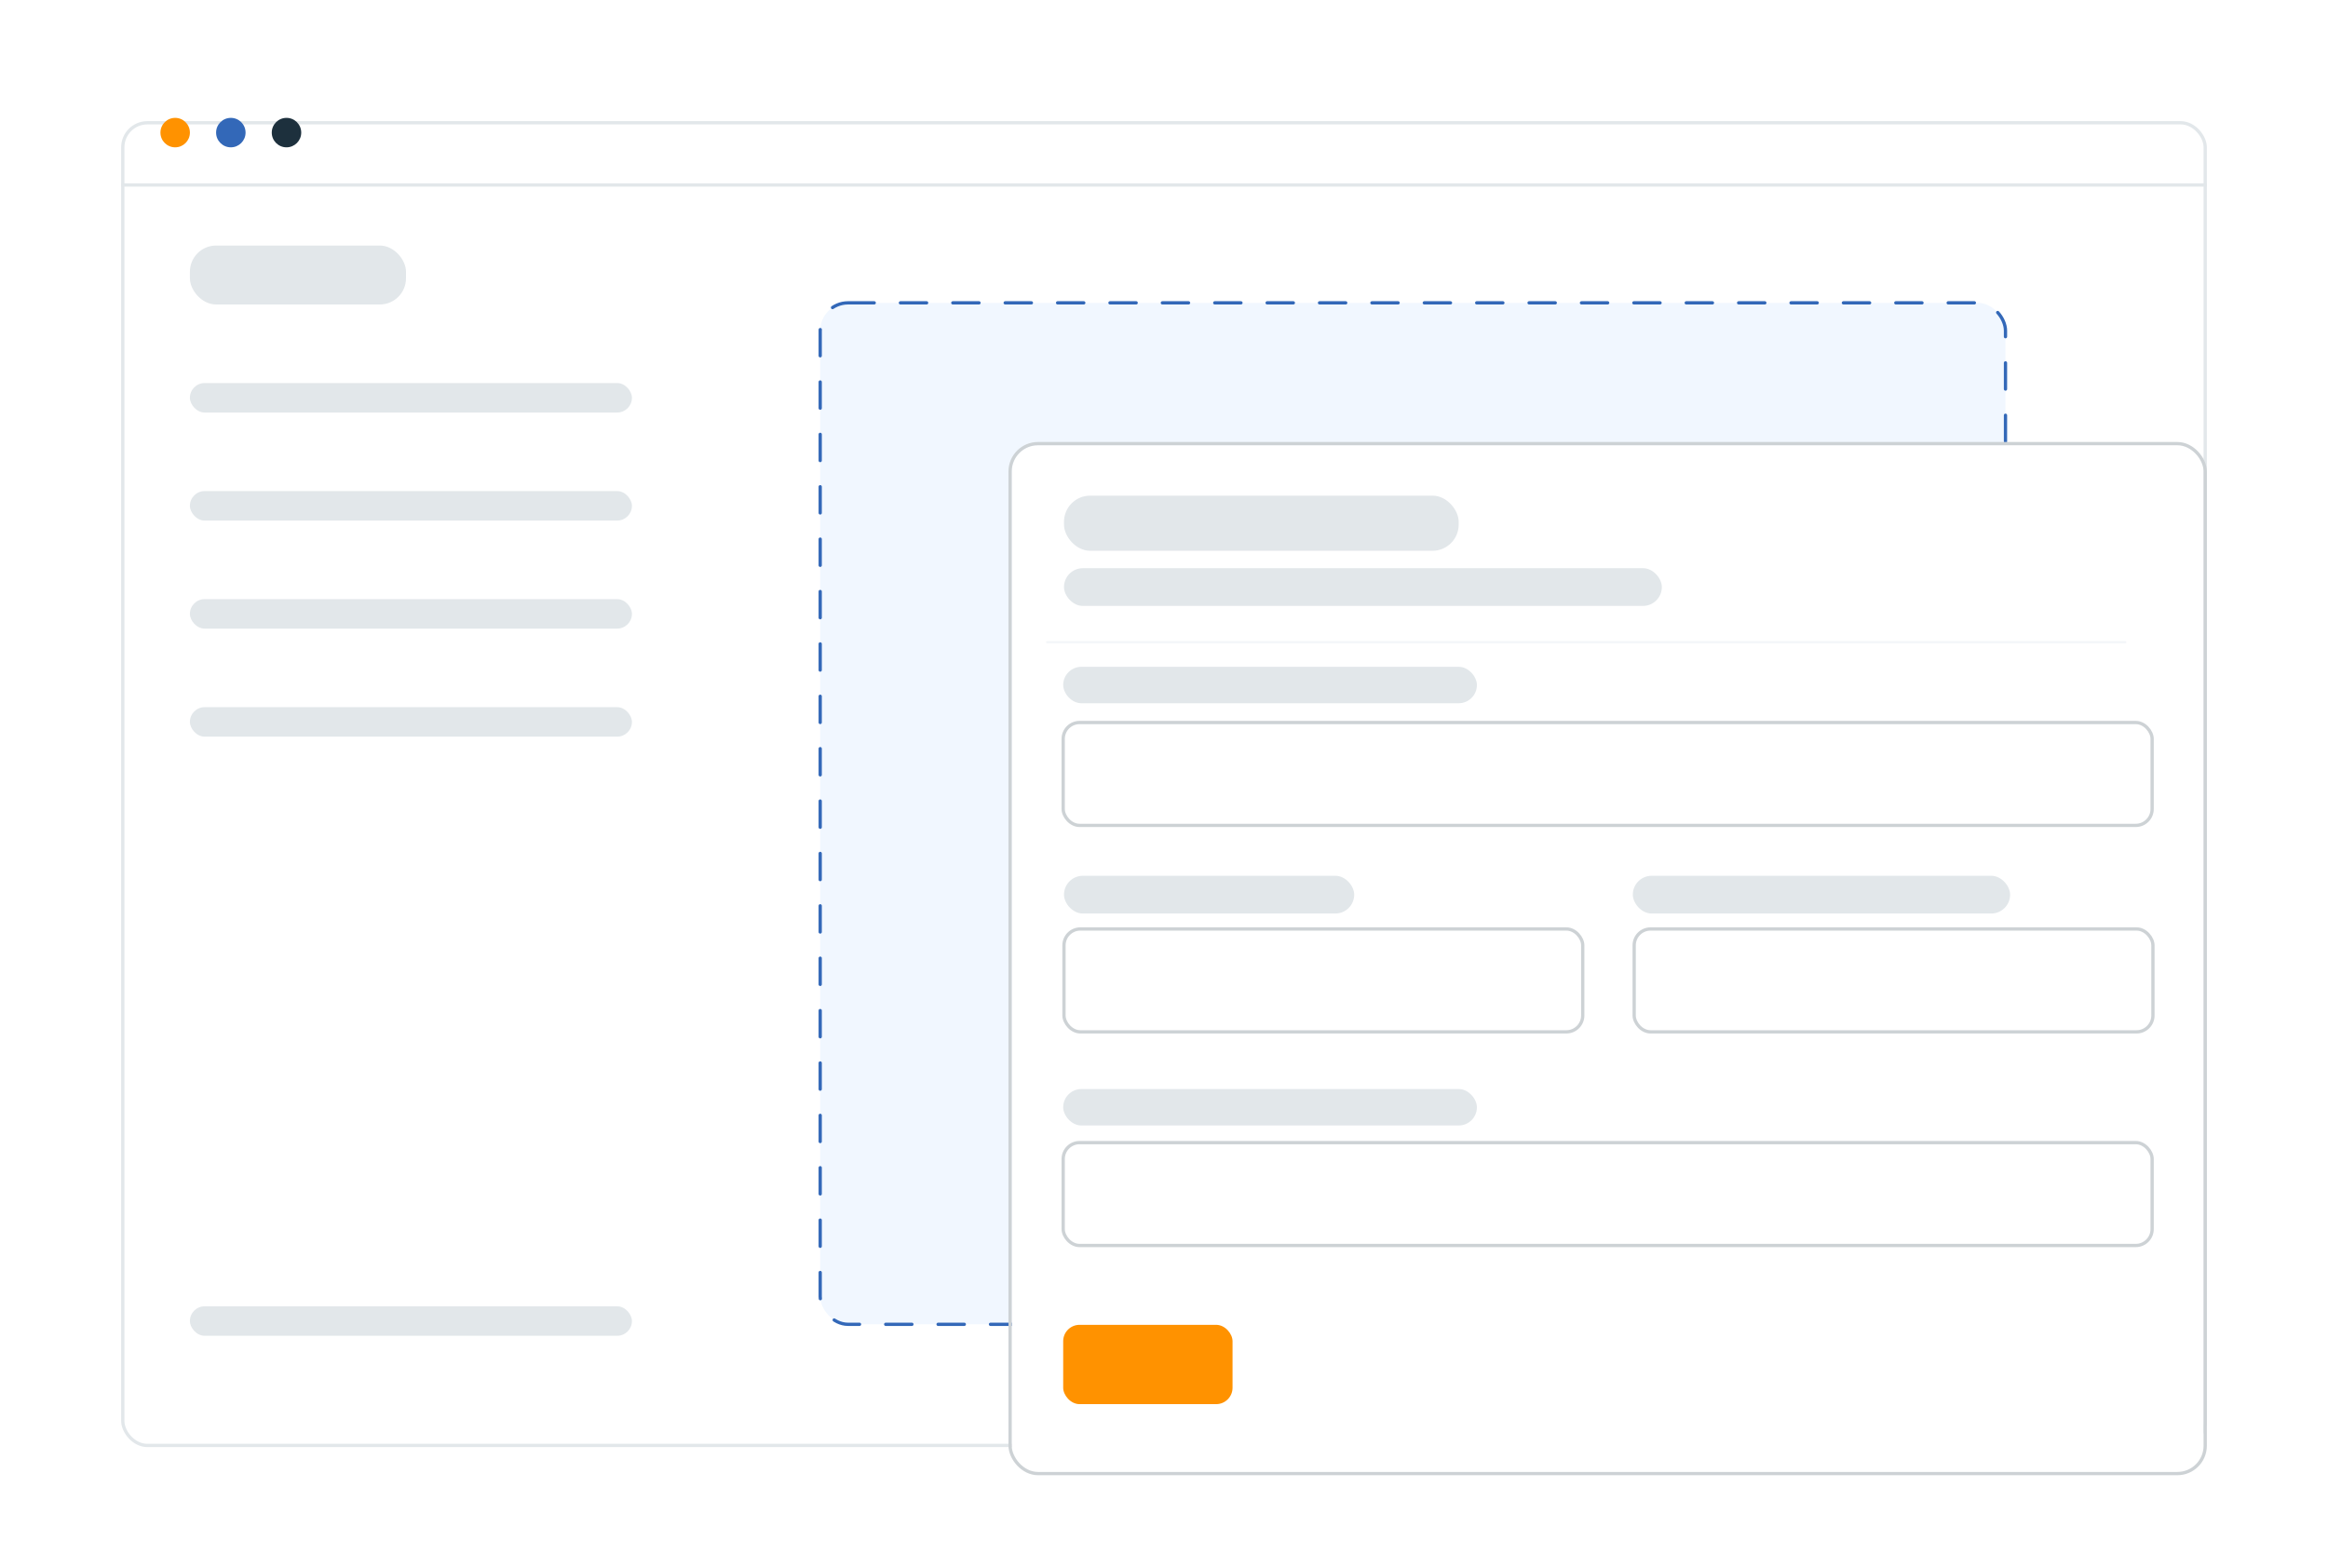 <svg width="711" height="479" viewBox="0 0 711 479" fill="none" xmlns="http://www.w3.org/2000/svg">
<g filter="url(#filter0_d_2452_45298)">
<rect x="37" y="24" width="637" height="405" rx="8" fill="white"/>
<rect x="37.5" y="24.5" width="636" height="404" rx="7.5" stroke="#E2E7EA"/>
</g>
<line x1="37" y1="56.5" x2="674" y2="56.5" stroke="#E2E7EA"/>
<circle cx="53.5" cy="40.5" r="4.5" fill="#FF9200"/>
<circle cx="70.5" cy="40.5" r="4.5" fill="#3368B8"/>
<circle cx="87.5" cy="40.5" r="4.5" fill="#1D303D"/>
<rect x="250.5" y="92.5" width="362" height="312" rx="8.5" fill="#F1F7FF" stroke="#3368B8" stroke-linecap="round" stroke-dasharray="8 8"/>
<g filter="url(#filter1_d_2452_45298)">
<rect x="309" y="131" width="364" height="313.59" rx="8" fill="white"/>
<rect x="308.5" y="130.5" width="365" height="314.59" rx="8.5" stroke="#CDD2D5"/>
</g>
<rect x="324.712" y="220.684" width="332.576" height="31.424" rx="5" stroke="#CDD2D5"/>
<rect x="324.712" y="349" width="332.576" height="31.424" rx="5" stroke="#CDD2D5"/>
<rect x="324.712" y="404.656" width="51.719" height="24.223" rx="5" fill="#FF9200"/>
<rect x="319.475" y="195.816" width="329.957" height="0.655" rx="0.327" fill="#F3F6F9"/>
<rect x="324.955" y="173.547" width="182.592" height="11.523" rx="5.761" fill="#E2E7EA"/>
<rect x="324.955" y="151.387" width="120.546" height="16.841" rx="8" fill="#E2E7EA"/>
<rect x="324.712" y="332.637" width="126.353" height="11.13" rx="5.565" fill="#E2E7EA"/>
<rect x="324.955" y="267.5" width="88.637" height="11.523" rx="5.761" fill="#E2E7EA"/>
<rect x="498.683" y="267.5" width="115.228" height="11.523" rx="5.761" fill="#E2E7EA"/>
<rect x="324.712" y="203.668" width="126.353" height="11.13" rx="5.565" fill="#E2E7EA"/>
<rect x="324.955" y="283.746" width="158.432" height="31.424" rx="5" stroke="#CDD2D5"/>
<rect x="499.099" y="283.746" width="158.432" height="31.424" rx="5" stroke="#CDD2D5"/>
<rect x="58" y="117" width="135" height="9" rx="4.5" fill="#E2E7EA"/>
<rect x="58" y="75" width="66" height="18" rx="8" fill="#E2E7EA"/>
<rect x="58" y="150" width="135" height="9" rx="4.5" fill="#E2E7EA"/>
<rect x="58" y="183" width="135" height="9" rx="4.5" fill="#E2E7EA"/>
<rect x="58" y="216" width="135" height="9" rx="4.5" fill="#E2E7EA"/>
<rect x="58" y="399" width="135" height="9" rx="4.5" fill="#E2E7EA"/>
<defs>
<filter id="filter0_d_2452_45298" x="0" y="0" width="711" height="479" filterUnits="userSpaceOnUse" color-interpolation-filters="sRGB">
<feFlood flood-opacity="0" result="BackgroundImageFix"/>
<feColorMatrix in="SourceAlpha" type="matrix" values="0 0 0 0 0 0 0 0 0 0 0 0 0 0 0 0 0 0 127 0" result="hardAlpha"/>
<feOffset dy="13"/>
<feGaussianBlur stdDeviation="18.5"/>
<feColorMatrix type="matrix" values="0 0 0 0 0.092 0 0 0 0 0.128 0 0 0 0 0.254 0 0 0 0.1 0"/>
<feBlend mode="normal" in2="BackgroundImageFix" result="effect1_dropShadow_2452_45298"/>
<feBlend mode="normal" in="SourceGraphic" in2="effect1_dropShadow_2452_45298" result="shape"/>
</filter>
<filter id="filter1_d_2452_45298" x="292" y="119" width="398" height="347.59" filterUnits="userSpaceOnUse" color-interpolation-filters="sRGB">
<feFlood flood-opacity="0" result="BackgroundImageFix"/>
<feColorMatrix in="SourceAlpha" type="matrix" values="0 0 0 0 0 0 0 0 0 0 0 0 0 0 0 0 0 0 127 0" result="hardAlpha"/>
<feOffset dy="5"/>
<feGaussianBlur stdDeviation="8"/>
<feColorMatrix type="matrix" values="0 0 0 0 0.092 0 0 0 0 0.128 0 0 0 0 0.254 0 0 0 0.05 0"/>
<feBlend mode="normal" in2="BackgroundImageFix" result="effect1_dropShadow_2452_45298"/>
<feBlend mode="normal" in="SourceGraphic" in2="effect1_dropShadow_2452_45298" result="shape"/>
</filter>
</defs>
</svg>
